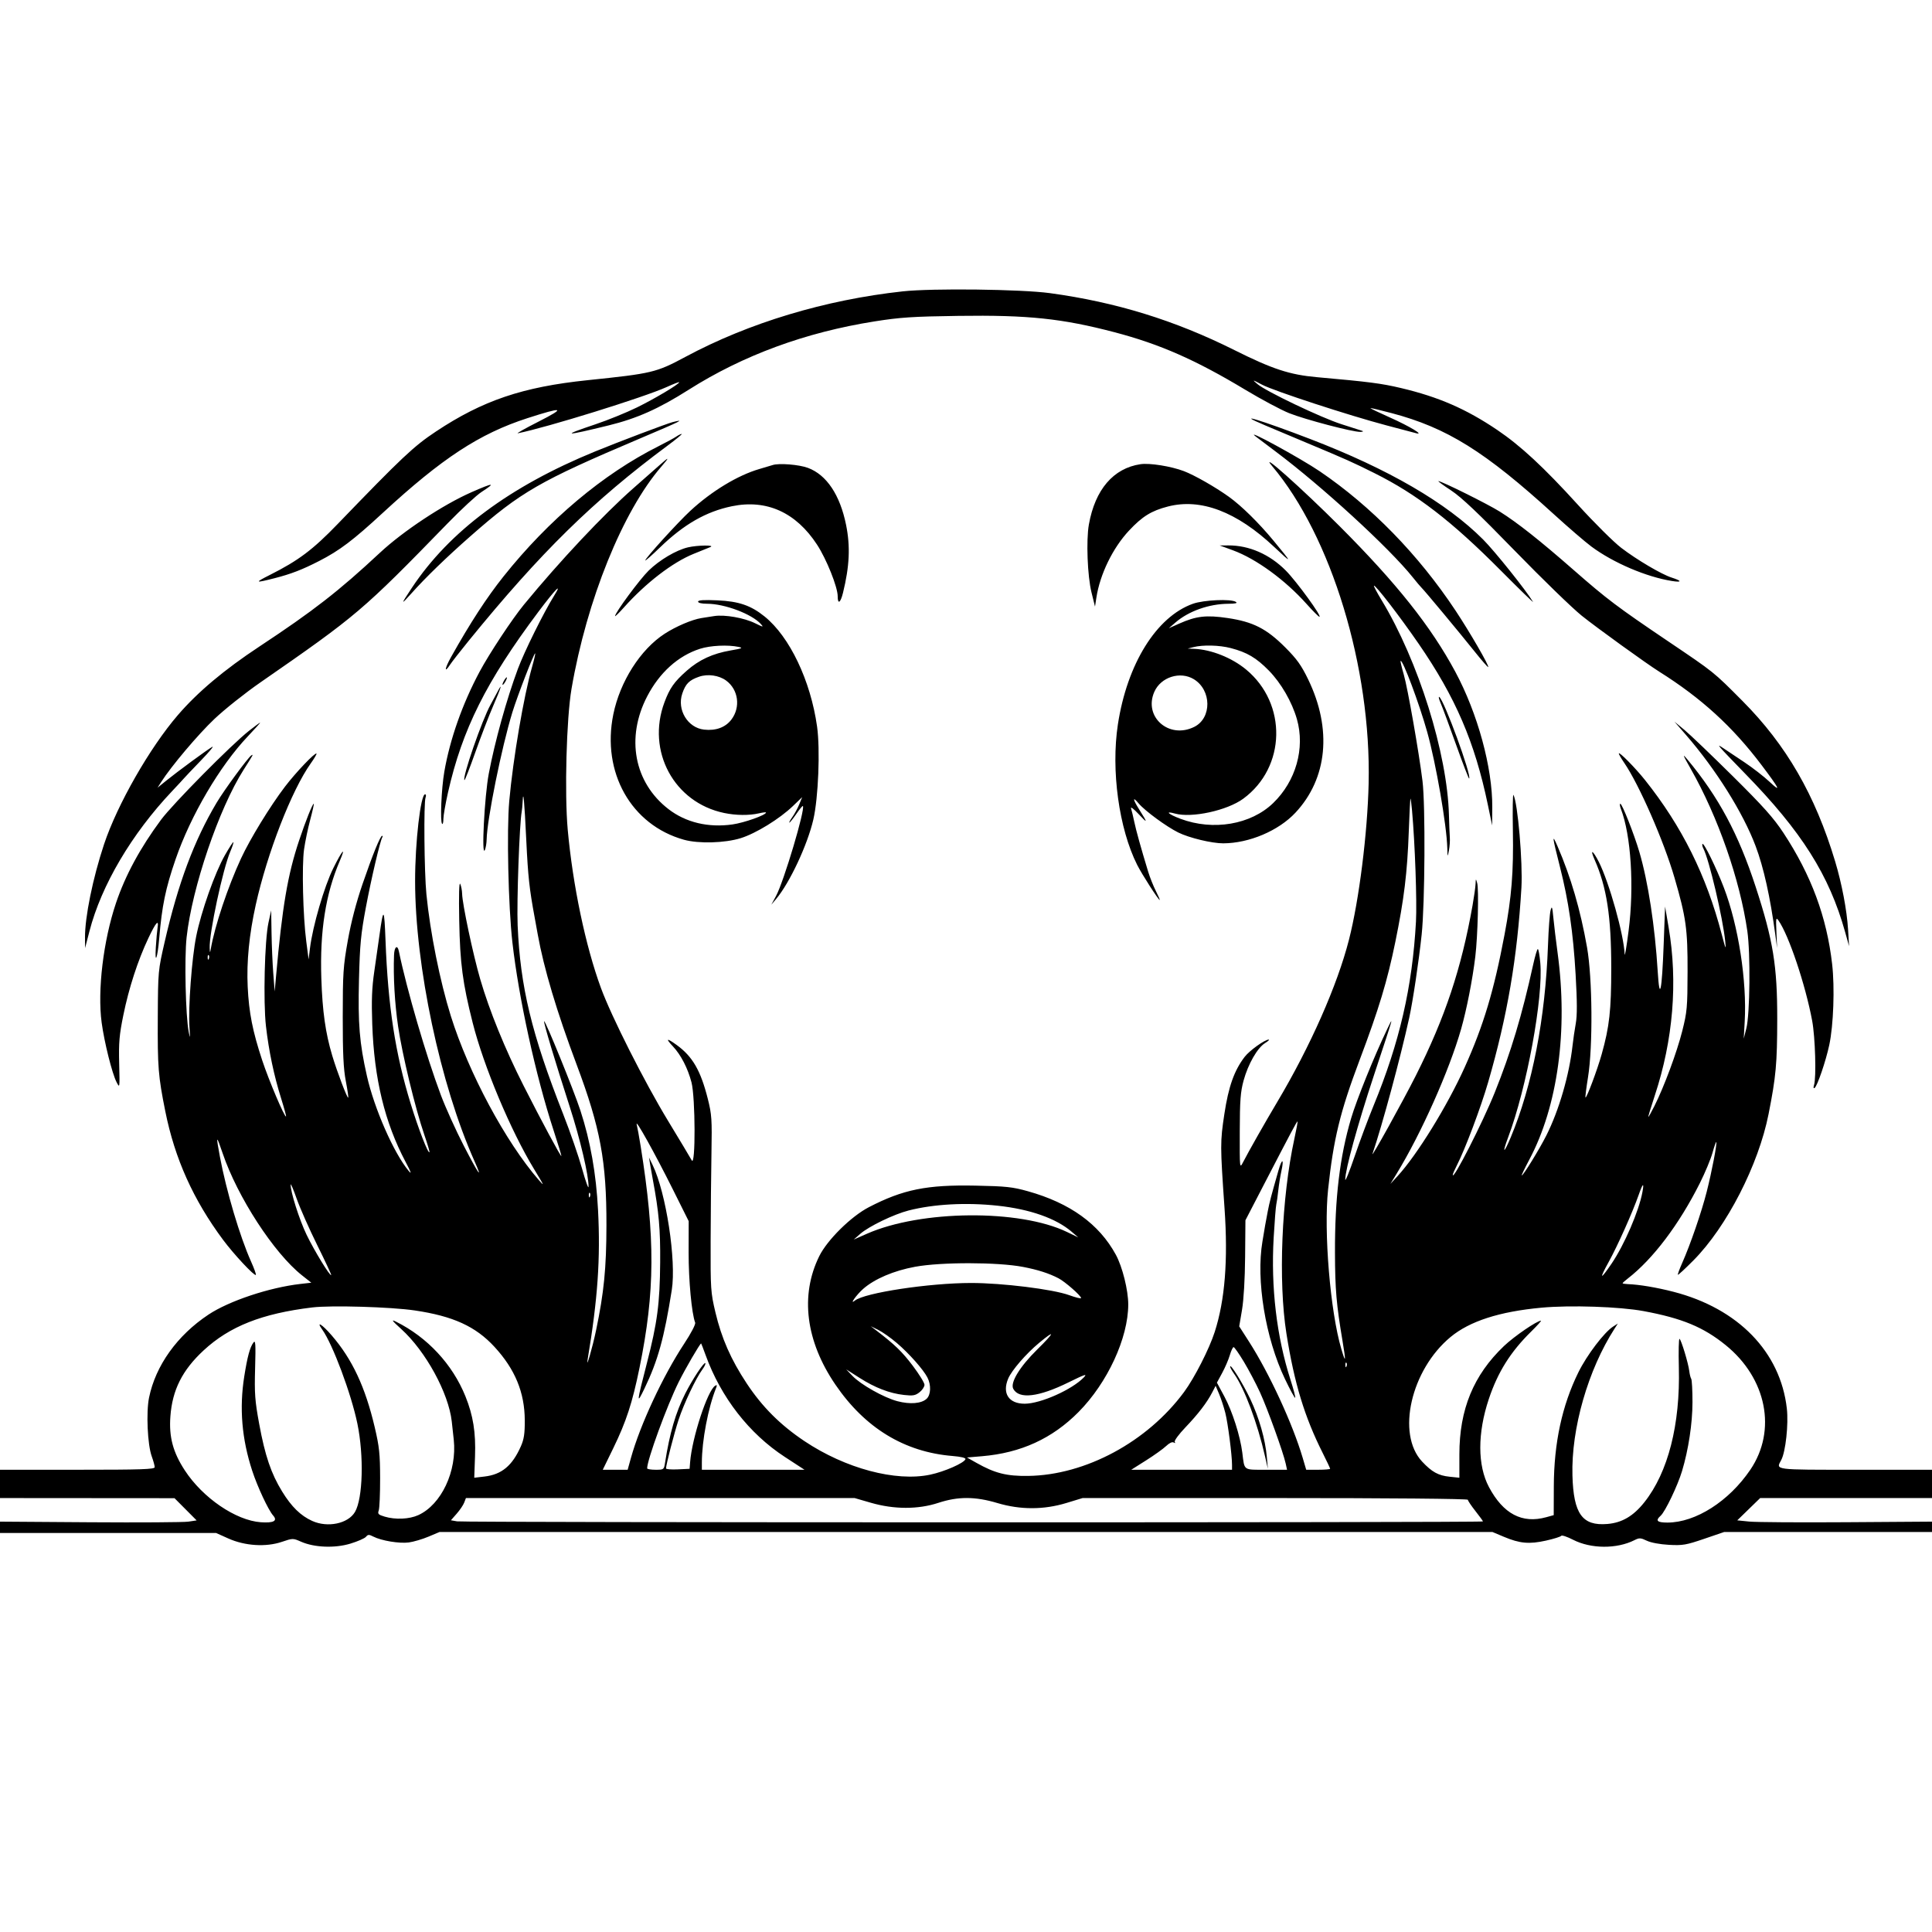 <svg xmlns="http://www.w3.org/2000/svg" height="3072" width="3072" version="1.1" id="svg"><path fill-rule="evenodd" fill="black" stroke="none" d="M1435.500 463.275 C 1312.098 476.738,1190.651 513.333,1089.970 567.390 C 1043.495 592.343,1037.014 593.891,934.500 604.506 C 831.210 615.202,767.517 636.752,693.100 686.179 C 657.798 709.628,639.280 727.058,537.000 833.114 C 497.449 874.124,474.623 891.279,429.162 914.157 C 404.218 926.710,405.207 927.418,436.500 919.417 C 462.735 912.709,480.796 905.734,507.605 891.957 C 540.042 875.289,561.319 859.196,608.500 815.650 C 702.820 728.595,762.366 689.581,838.500 664.954 C 895.829 646.410,900.699 647.855,856.500 670.296 C 835.050 681.187,820.200 689.563,823.500 688.910 C 868.805 679.946,1024.208 631.673,1059.989 615.450 C 1070.995 610.459,1080.000 606.996,1080.000 607.754 C 1080.000 610.783,1041.353 633.838,1012.797 647.844 C 996.134 656.017,966.532 668.051,947.016 674.586 C 890.726 693.434,896.535 693.934,967.921 676.385 C 1012.899 665.327,1047.193 650.045,1095.000 619.753 C 1181.557 564.909,1280.683 528.449,1390.500 511.064 C 1431.429 504.584,1451.096 503.288,1524.000 502.265 C 1634.527 500.714,1688.868 506.409,1772.173 528.277 C 1844.162 547.175,1901.137 572.235,1980.000 619.690 C 2005.575 635.079,2037.002 651.855,2049.839 656.971 C 2075.363 667.142,2151.017 687.032,2163.000 686.721 C 2167.125 686.614,2168.475 685.867,2166.000 685.061 C 2163.525 684.256,2148.675 679.500,2133.000 674.493 C 2100.719 664.182,2013.125 622.378,1999.500 610.781 C 1990.671 603.266,1990.814 603.285,2007.000 611.795 C 2025.931 621.748,2145.062 660.674,2205.000 676.491 C 2227.275 682.369,2248.200 687.898,2251.500 688.777 C 2265.846 692.600,2240.966 677.594,2210.400 663.988 C 2192.745 656.129,2178.645 649.355,2179.067 648.933 C 2179.489 648.511,2194.608 652.078,2212.667 656.859 C 2300.832 680.199,2361.146 717.772,2470.500 817.476 C 2493.600 838.538,2520.600 861.780,2530.500 869.125 C 2565.258 894.912,2617.892 917.393,2658.565 923.822 C 2674.828 926.393,2674.488 923.634,2657.889 918.341 C 2641.922 913.248,2602.493 889.976,2577.835 871.089 C 2565.791 861.864,2534.909 831.182,2509.209 802.908 C 2454.569 742.796,2417.924 708.789,2380.642 683.597 C 2331.286 650.248,2287.290 631.110,2227.500 616.982 C 2196.387 609.630,2177.267 607.160,2094.000 599.737 C 2050.617 595.869,2023.268 586.894,1962.894 556.712 C 1868.062 509.304,1774.605 480.444,1669.500 466.110 C 1623.668 459.860,1482.479 458.149,1435.500 463.275 M2011.500 676.283 C 2024.700 681.879,2053.725 694.086,2076.000 703.411 C 2140.822 730.546,2150.673 734.947,2185.479 752.320 C 2253.010 786.027,2308.307 828.659,2386.345 907.176 C 2415.960 936.973,2438.994 959.360,2437.532 956.926 C 2426.475 938.509,2376.695 876.309,2358.191 857.788 C 2299.759 799.303,2207.965 745.947,2083.500 698.120 C 2006.037 668.355,1959.500 654.241,2011.500 676.283 M1069.500 671.202 C 1060.321 673.506,983.586 702.551,946.132 717.898 C 810.404 773.513,714.768 844.671,655.018 934.500 C 636.863 961.793,636.746 963.086,654.199 943.500 C 676.707 918.241,709.933 886.060,748.500 852.168 C 828.377 781.971,857.784 765.028,1017.000 697.473 C 1084.787 668.712,1090.187 666.009,1069.500 671.202 M1996.267 693.742 C 2001.089 697.459,2015.264 708.159,2027.767 717.520 C 2101.940 773.052,2209.082 871.297,2246.405 918.000 C 2252.338 925.425,2258.612 932.850,2260.347 934.500 C 2265.145 939.065,2320.933 1006.130,2344.453 1035.608 C 2355.910 1049.968,2365.759 1061.241,2366.341 1060.659 C 2368.187 1058.813,2336.878 1004.731,2314.146 970.500 C 2255.222 881.769,2180.375 805.032,2098.500 749.405 C 2067.251 728.174,1977.641 679.384,1996.267 693.742 M1075.418 694.131 C 1072.163 696.403,1059.375 703.342,1047.000 709.551 C 959.069 753.666,872.485 826.408,800.672 916.500 C 773.881 950.110,747.675 990.391,717.120 1044.928 C 707.100 1062.814,705.947 1071.658,715.546 1057.008 C 718.494 1052.510,731.839 1035.394,745.203 1018.973 C 859.803 878.153,943.451 796.079,1061.816 708.317 C 1075.403 698.243,1085.353 690.000,1083.927 690.000 C 1082.502 690.000,1078.672 691.859,1075.418 694.131 M1049.632 738.820 C 1043.654 744.144,1024.599 760.937,1007.288 776.138 C 960.001 817.662,890.440 891.657,833.033 961.500 C 814.551 983.986,777.893 1039.431,762.621 1068.000 C 735.256 1119.188,715.485 1175.217,706.486 1227.080 C 701.813 1254.015,699.603 1306.603,703.001 1310.001 C 704.101 1311.101,705.000 1307.645,705.000 1302.321 C 705.000 1296.998,708.290 1278.069,712.311 1260.256 C 734.996 1159.763,773.204 1083.356,856.031 972.852 C 882.696 937.277,895.307 924.383,881.072 947.250 C 864.381 974.061,833.768 1035.863,823.489 1063.500 C 805.566 1111.688,786.870 1178.953,777.210 1230.000 C 770.328 1266.370,765.298 1364.768,771.000 1351.500 C 772.418 1348.200,773.673 1340.694,773.789 1334.820 C 774.422 1302.749,797.614 1188.152,814.734 1132.500 C 822.837 1106.158,849.438 1037.438,850.947 1038.947 C 851.467 1039.467,849.343 1048.811,846.226 1059.711 C 832.764 1106.783,815.846 1205.976,809.762 1273.500 C 805.538 1320.373,808.207 1440.841,814.746 1498.500 C 824.761 1586.800,851.858 1710.531,880.119 1797.000 C 887.399 1819.275,893.039 1837.849,892.652 1838.276 C 891.616 1839.418,860.482 1781.451,832.616 1726.500 C 803.050 1668.195,778.215 1607.202,763.599 1557.000 C 752.143 1517.650,735.149 1437.487,734.789 1421.098 C 734.673 1415.819,733.320 1408.800,731.782 1405.500 C 729.995 1401.666,729.424 1422.781,730.199 1464.000 C 731.472 1531.634,735.626 1563.161,751.577 1626.235 C 769.118 1695.597,812.080 1797.948,849.377 1859.230 C 865.487 1885.701,866.134 1887.197,856.836 1876.500 C 803.984 1815.693,745.234 1706.163,716.842 1615.500 C 699.580 1560.381,684.031 1482.883,678.020 1422.000 C 674.552 1386.876,673.572 1276.211,676.659 1268.168 C 677.749 1265.326,677.426 1263.000,675.940 1263.000 C 668.792 1263.000,659.987 1339.392,660.033 1401.000 C 660.136 1536.155,699.987 1724.144,754.394 1846.123 C 768.785 1878.387,760.440 1866.386,737.391 1821.670 C 724.869 1797.377,708.532 1761.300,701.085 1741.500 C 677.807 1679.600,646.708 1573.121,634.276 1512.750 C 631.943 1501.422,627.029 1505.226,626.524 1518.750 C 625.227 1553.477,627.600 1595.035,632.984 1631.889 C 639.526 1676.671,660.232 1762.314,674.669 1804.308 C 679.738 1819.052,683.433 1831.567,682.880 1832.120 C 680.575 1834.425,665.532 1795.576,653.018 1755.000 C 628.601 1675.823,616.920 1600.067,613.004 1495.500 C 611.042 1443.077,609.664 1441.780,603.444 1486.500 C 601.608 1499.700,597.865 1525.886,595.127 1544.692 C 591.310 1570.910,590.558 1590.500,591.903 1628.692 C 594.959 1715.505,611.729 1784.732,644.908 1847.505 C 653.806 1864.338,655.070 1868.107,649.625 1861.568 C 626.186 1833.420,595.170 1762.844,583.455 1711.001 C 571.545 1658.289,569.043 1627.904,570.810 1557.440 C 572.200 1502.061,573.805 1485.215,581.713 1443.018 C 590.267 1397.369,604.430 1336.968,607.892 1331.366 C 608.696 1330.065,608.582 1329.000,607.639 1329.000 C 604.686 1329.000,592.470 1359.036,576.472 1405.632 C 566.408 1434.948,558.287 1466.098,553.046 1495.500 C 545.746 1536.447,545.020 1547.391,544.985 1617.000 C 544.956 1675.492,546.099 1699.475,549.841 1718.883 C 552.532 1732.843,554.253 1744.747,553.664 1745.336 C 552.179 1746.821,535.891 1703.925,528.285 1678.500 C 517.491 1642.415,512.677 1608.305,510.929 1555.500 C 508.448 1480.562,517.747 1421.413,540.273 1368.863 C 550.754 1344.412,544.087 1351.951,529.889 1380.605 C 515.608 1409.428,497.204 1472.581,492.923 1507.456 L 490.708 1525.500 486.994 1497.000 C 481.730 1456.603,479.798 1376.467,483.462 1350.518 C 485.170 1338.428,489.603 1317.165,493.314 1303.268 C 497.025 1289.371,499.550 1278.000,498.924 1278.000 C 496.911 1278.000,486.011 1305.288,475.635 1336.309 C 457.429 1390.734,448.858 1441.192,438.911 1552.500 L 436.767 1576.500 434.547 1548.000 C 433.327 1532.325,432.071 1503.300,431.757 1483.500 L 431.186 1447.500 426.902 1467.000 C 420.796 1494.800,418.415 1592.768,422.898 1631.789 C 427.430 1671.248,435.594 1710.123,446.963 1746.383 C 451.774 1761.731,455.304 1774.696,454.806 1775.194 C 452.693 1777.307,427.414 1717.772,416.933 1686.000 C 401.627 1639.605,395.819 1610.171,393.844 1569.000 C 391.934 1529.173,396.208 1485.834,406.714 1438.500 C 424.974 1356.233,463.807 1256.389,494.047 1213.956 C 499.748 1205.957,503.890 1198.890,503.252 1198.252 C 501.025 1196.025,470.321 1228.247,453.048 1250.938 C 429.453 1281.932,397.578 1334.008,383.235 1364.991 C 362.147 1410.548,341.569 1472.148,335.128 1509.000 C 333.949 1515.743,333.777 1515.592,333.421 1507.500 C 332.401 1484.366,354.317 1381.755,366.196 1354.043 C 369.471 1346.402,371.677 1339.677,371.098 1339.098 C 370.518 1338.518,364.462 1347.822,357.639 1359.772 C 341.728 1387.639,319.923 1449.217,311.990 1488.688 C 304.932 1523.804,299.118 1602.301,301.264 1633.500 C 302.483 1651.224,302.301 1652.394,300.092 1641.000 C 295.111 1615.299,293.054 1523.960,296.703 1490.530 C 305.357 1411.249,348.006 1285.869,387.387 1223.939 C 403.129 1199.184,403.318 1198.831,399.608 1201.124 C 394.486 1204.290,356.328 1256.344,344.354 1276.500 C 308.562 1336.752,283.318 1404.338,261.995 1497.000 C 251.381 1543.125,251.291 1544.093,250.897 1617.000 C 250.465 1697.053,251.564 1710.882,262.827 1767.000 C 277.955 1842.376,307.325 1907.705,354.791 1971.558 C 371.852 1994.510,404.539 2029.461,406.814 2027.186 C 407.541 2026.459,404.106 2016.881,399.180 2005.902 C 381.486 1966.465,359.843 1893.652,349.694 1839.419 C 343.166 1804.539,343.820 1803.652,353.970 1833.622 C 377.567 1903.297,435.647 1992.658,480.248 2027.914 L 494.994 2039.569 477.747 2041.541 C 428.208 2047.204,364.358 2068.489,331.500 2090.292 C 281.779 2123.285,247.441 2171.261,236.997 2222.329 C 232.219 2245.693,234.564 2297.170,241.247 2315.627 C 243.861 2322.847,246.000 2330.610,246.000 2332.877 C 246.000 2336.307,225.332 2337.000,123.000 2337.000 L 0.000 2337.000 0.000 2359.500 L 0.000 2382.000 138.750 2382.104 L 277.500 2382.209 295.078 2399.872 L 312.656 2417.534 299.534 2419.502 C 292.317 2420.584,221.968 2421.026,143.205 2420.485 L -0.003 2419.500 -0.001 2428.500 L 0.000 2437.500 171.750 2437.500 L 343.500 2437.500 363.000 2446.255 C 389.419 2458.118,422.814 2460.234,448.131 2451.651 C 465.503 2445.762,465.950 2445.758,478.595 2451.351 C 499.732 2460.701,532.390 2461.985,557.223 2454.442 C 568.766 2450.936,579.873 2446.063,581.906 2443.613 C 585.075 2439.795,586.739 2439.741,593.552 2443.237 C 606.450 2449.855,635.148 2454.609,650.027 2452.591 C 657.634 2451.559,671.724 2447.404,681.338 2443.358 L 698.819 2436.000 1536.000 2436.000 L 2373.181 2436.000 2391.159 2443.567 C 2416.522 2454.242,2431.485 2455.607,2458.145 2449.676 C 2470.651 2446.893,2481.599 2443.458,2482.474 2442.042 C 2483.349 2440.627,2491.813 2443.446,2501.282 2448.308 C 2529.696 2462.897,2570.861 2463.139,2599.017 2448.882 C 2606.593 2445.046,2608.747 2445.150,2618.517 2449.826 C 2625.038 2452.946,2639.340 2455.613,2653.717 2456.389 C 2675.578 2457.569,2681.025 2456.641,2709.684 2446.848 L 2741.433 2436.000 2906.716 2436.000 L 3072.000 2436.000 3072.001 2427.750 L 3072.002 2419.500 2936.251 2420.415 C 2861.588 2420.918,2791.911 2420.456,2781.413 2419.390 L 2762.326 2417.450 2780.552 2399.725 L 2798.779 2382.000 2935.390 2382.000 L 3072.000 2382.000 3072.000 2359.500 L 3072.000 2337.000 2950.500 2337.000 C 2818.916 2337.000,2823.640 2337.620,2832.280 2321.476 C 2839.269 2308.417,2844.025 2264.653,2841.178 2239.597 C 2830.950 2149.580,2763.726 2080.450,2660.651 2053.952 C 2634.020 2047.105,2606.648 2042.517,2588.250 2041.815 C 2583.713 2041.642,2580.000 2041.019,2580.000 2040.432 C 2580.000 2039.844,2583.713 2036.490,2588.250 2032.979 C 2628.373 2001.928,2669.904 1946.952,2702.883 1881.234 C 2711.129 1864.802,2720.151 1843.174,2722.931 1833.172 C 2725.712 1823.170,2728.420 1815.420,2728.949 1815.949 C 2730.603 1817.603,2721.864 1863.124,2713.795 1894.897 C 2705.583 1927.230,2687.764 1978.994,2674.788 2008.211 C 2670.462 2017.952,2667.388 2026.388,2667.957 2026.957 C 2668.527 2027.527,2679.682 2017.201,2692.746 2004.011 C 2745.691 1950.558,2796.111 1852.351,2812.117 1771.500 C 2823.917 1711.895,2825.805 1691.237,2825.907 1620.575 C 2826.030 1535.657,2819.457 1495.317,2791.595 1410.000 C 2764.063 1325.694,2732.646 1267.146,2682.767 1207.198 C 2674.679 1197.476,2675.628 1200.062,2688.380 1222.500 C 2731.750 1298.811,2766.624 1398.787,2778.375 1480.500 C 2783.479 1515.991,2782.517 1612.653,2776.838 1635.000 L 2772.644 1651.500 2774.177 1624.500 C 2777.850 1559.785,2764.145 1471.660,2741.011 1411.246 C 2728.933 1379.703,2709.327 1339.673,2707.064 1341.936 C 2706.212 1342.788,2706.809 1345.964,2708.392 1348.993 C 2717.574 1366.562,2739.472 1459.540,2743.250 1497.000 C 2744.692 1511.298,2743.931 1509.736,2737.551 1485.297 C 2713.217 1392.090,2674.421 1314.069,2615.826 1240.500 C 2600.254 1220.949,2574.000 1194.325,2574.000 1198.085 C 2574.000 1199.369,2577.876 1206.062,2582.612 1212.959 C 2606.199 1247.305,2645.599 1337.326,2662.541 1395.584 C 2681.000 1459.054,2683.512 1477.108,2683.336 1545.000 C 2683.188 1601.989,2682.566 1608.921,2674.856 1639.500 C 2666.337 1673.289,2646.023 1727.997,2630.578 1758.750 C 2625.812 1768.238,2621.474 1776.000,2620.938 1776.000 C 2620.401 1776.000,2625.008 1760.746,2631.175 1742.101 C 2660.474 1653.533,2668.052 1561.507,2653.209 1474.500 L 2647.580 1441.500 2645.353 1501.500 C 2642.559 1576.814,2638.879 1593.729,2635.891 1545.000 C 2631.457 1472.686,2620.602 1401.986,2606.660 1354.608 C 2598.322 1326.274,2579.275 1278.000,2576.433 1278.000 C 2575.176 1278.000,2575.580 1281.713,2577.329 1286.250 C 2593.486 1328.162,2598.628 1410.153,2589.513 1480.500 C 2586.305 1505.250,2583.528 1521.856,2583.341 1517.403 C 2582.030 1486.263,2558.787 1403.209,2542.217 1370.462 C 2532.774 1351.799,2527.578 1349.024,2535.467 1366.856 C 2554.803 1410.570,2561.974 1457.118,2561.984 1539.000 C 2561.992 1606.521,2559.141 1632.231,2546.749 1676.395 C 2539.829 1701.058,2522.716 1746.716,2521.026 1745.026 C 2520.466 1744.466,2522.279 1729.943,2525.056 1712.754 C 2532.912 1664.124,2532.096 1555.189,2523.510 1506.470 C 2512.948 1446.533,2497.815 1394.684,2476.527 1345.500 C 2467.422 1324.464,2468.039 1329.662,2480.442 1378.500 C 2494.161 1432.520,2501.489 1482.858,2505.333 1549.500 C 2507.837 1592.920,2507.899 1614.474,2505.555 1627.500 C 2503.774 1637.400,2501.501 1652.925,2500.504 1662.000 C 2495.339 1709.006,2478.917 1765.489,2458.817 1805.381 C 2447.653 1827.538,2422.160 1869.000,2419.700 1869.000 C 2418.963 1869.000,2424.352 1857.736,2431.676 1843.970 C 2477.037 1758.698,2493.473 1638.510,2476.662 1515.000 C 2474.080 1496.025,2471.067 1471.050,2469.968 1459.500 C 2468.249 1441.443,2467.625 1439.761,2465.516 1447.500 C 2464.168 1452.450,2462.313 1477.425,2461.395 1503.000 C 2457.219 1619.391,2436.506 1726.280,2402.231 1808.309 C 2391.033 1835.109,2388.022 1835.049,2398.118 1808.227 C 2427.654 1729.757,2454.139 1585.881,2449.161 1530.946 C 2448.067 1518.876,2446.298 1509.000,2445.229 1509.000 C 2444.161 1509.000,2440.837 1520.138,2437.844 1533.750 C 2420.120 1614.357,2402.517 1672.971,2376.805 1737.000 C 2357.493 1785.090,2310.000 1878.256,2310.000 1868.048 C 2310.000 1866.790,2312.902 1860.077,2316.448 1853.130 C 2329.750 1827.075,2354.587 1761.059,2366.348 1720.500 C 2396.749 1615.655,2412.623 1522.743,2419.140 1411.500 C 2421.478 1371.598,2413.288 1276.132,2406.483 1263.969 C 2405.392 1262.019,2404.982 1287.494,2405.572 1320.580 C 2406.749 1386.687,2403.590 1426.123,2392.322 1485.984 C 2375.517 1575.261,2358.914 1630.554,2328.924 1697.127 C 2301.246 1758.566,2253.197 1836.439,2222.154 1870.171 L 2210.808 1882.500 2220.887 1866.000 C 2259.933 1802.080,2304.388 1702.289,2323.255 1636.210 C 2332.052 1605.396,2341.395 1557.720,2345.831 1521.000 C 2349.760 1488.477,2351.644 1413.813,2348.784 1404.000 C 2346.660 1396.714,2346.588 1396.757,2346.244 1405.500 C 2346.049 1410.450,2343.888 1425.820,2341.441 1439.657 C 2323.676 1540.115,2297.876 1617.582,2251.404 1710.000 C 2230.988 1750.601,2179.063 1844.292,2182.403 1834.500 C 2197.803 1789.361,2226.907 1681.559,2240.719 1618.500 C 2246.550 1591.876,2256.007 1528.639,2260.529 1486.022 C 2265.747 1436.855,2266.604 1280.355,2261.866 1241.921 C 2256.191 1195.886,2238.270 1093.892,2232.131 1072.697 C 2228.818 1061.255,2226.520 1051.480,2227.024 1050.976 C 2230.153 1047.847,2256.744 1118.822,2269.369 1164.000 C 2283.318 1213.912,2300.354 1312.352,2301.298 1348.500 C 2301.686 1363.344,2301.713 1363.384,2303.865 1352.295 C 2305.062 1346.133,2305.711 1336.683,2305.307 1331.295 C 2304.904 1325.908,2304.274 1310.011,2303.907 1295.970 C 2301.345 1197.881,2255.302 1050.900,2196.926 954.458 C 2189.588 942.335,2184.064 931.936,2184.650 931.350 C 2186.668 929.332,2225.387 979.572,2255.524 1023.311 C 2314.373 1108.721,2345.039 1180.000,2365.742 1279.500 L 2372.608 1312.500 2372.804 1283.643 C 2373.231 1220.843,2349.638 1134.404,2313.947 1068.000 C 2275.332 996.155,2220.596 927.292,2130.166 836.784 C 2069.933 776.500,2000.301 714.474,2022.778 741.127 C 2117.010 852.867,2180.421 1061.291,2176.225 1245.487 C 2174.422 1324.652,2161.022 1431.249,2144.970 1494.117 C 2126.455 1566.634,2083.538 1663.765,2031.026 1752.000 C 2011.308 1785.132,1985.680 1830.283,1976.537 1848.000 C 1971.146 1858.447,1971.119 1858.202,1971.293 1799.097 C 1971.438 1749.599,1972.456 1736.092,1977.395 1718.097 C 1984.599 1691.847,1999.346 1666.118,2011.500 1658.594 C 2016.450 1655.530,2019.077 1653.017,2017.337 1653.011 C 2011.105 1652.989,1986.639 1670.562,1979.051 1680.511 C 1962.407 1702.332,1953.399 1727.744,1946.796 1771.503 C 1940.098 1815.890,1940.108 1821.122,1947.096 1921.500 C 1952.823 2003.756,1947.748 2067.438,1931.438 2118.000 C 1922.698 2145.097,1899.331 2190.881,1882.798 2213.303 C 1824.323 2292.610,1726.168 2345.491,1635.000 2346.802 C 1600.553 2347.297,1581.997 2342.611,1552.500 2325.965 L 1537.500 2317.500 1561.500 2315.470 C 1623.259 2310.247,1673.127 2287.408,1714.943 2245.194 C 1760.997 2198.701,1793.918 2127.490,1793.979 2074.230 C 1794.005 2051.610,1784.711 2014.293,1774.277 1995.122 C 1747.704 1946.299,1701.521 1912.957,1634.419 1894.150 C 1609.974 1887.298,1599.595 1886.187,1551.000 1885.221 C 1473.660 1883.684,1435.964 1891.314,1381.500 1919.532 C 1353.297 1934.143,1315.384 1971.578,1302.662 1997.376 C 1271.961 2059.629,1281.117 2132.414,1328.360 2201.666 C 1375.378 2270.590,1438.048 2308.806,1514.353 2315.084 C 1528.269 2316.229,1535.810 2318.083,1535.114 2320.191 C 1533.109 2326.270,1501.760 2340.033,1479.000 2344.828 C 1424.280 2356.356,1344.175 2334.969,1279.109 2291.460 C 1240.750 2265.810,1212.008 2237.085,1187.285 2199.690 C 1162.214 2161.769,1147.329 2127.955,1137.578 2086.771 C 1130.045 2054.955,1129.712 2049.957,1129.955 1972.500 C 1130.095 1927.950,1130.687 1865.175,1131.271 1833.000 C 1132.232 1780.024,1131.690 1771.951,1125.530 1747.500 C 1114.105 1702.156,1101.271 1679.927,1075.907 1661.553 C 1059.893 1649.953,1057.717 1650.800,1070.020 1663.846 C 1082.693 1677.283,1093.657 1698.551,1099.525 1721.080 C 1105.778 1745.087,1106.110 1856.457,1099.894 1845.000 C 1097.656 1840.875,1080.659 1812.525,1062.123 1782.000 C 1024.774 1720.494,972.271 1616.537,955.518 1570.920 C 931.022 1504.219,910.789 1407.800,902.737 1319.393 C 897.479 1261.663,900.690 1142.144,908.759 1095.207 C 933.026 954.056,990.152 812.828,1051.731 741.750 C 1064.903 726.546,1064.322 725.735,1049.632 738.820 M1813.500 738.094 C 1770.361 744.464,1741.274 778.437,1731.386 834.000 C 1726.923 859.083,1729.120 916.044,1735.553 942.000 L 1741.129 964.500 1743.310 950.290 C 1749.014 913.130,1769.383 871.293,1795.216 843.678 C 1816.328 821.108,1830.696 812.206,1857.000 805.397 C 1909.284 791.861,1966.395 813.561,2025.942 869.589 C 2055.539 897.436,2055.428 896.447,2024.808 859.500 C 2001.151 830.955,1973.869 804.150,1953.953 789.882 C 1932.154 774.265,1899.325 755.551,1882.500 749.149 C 1862.108 741.390,1828.090 735.940,1813.500 738.094 M1228.500 739.478 C 1226.850 740.030,1217.400 742.848,1207.500 745.740 C 1173.025 755.809,1131.712 780.812,1097.749 812.162 C 1078.088 830.309,1026.000 887.616,1026.000 891.099 C 1026.000 892.208,1036.463 882.988,1049.250 870.610 C 1087.396 833.684,1122.641 813.466,1163.664 804.976 C 1218.809 793.565,1265.620 814.660,1299.159 866.036 C 1314.276 889.193,1332.000 933.513,1332.000 948.157 C 1332.000 961.595,1336.439 958.730,1340.380 942.750 C 1350.831 900.365,1352.267 868.946,1345.320 834.624 C 1335.666 786.931,1314.373 755.060,1284.760 743.981 C 1270.584 738.677,1238.552 736.113,1228.500 739.478 M2307.190 779.713 C 2323.650 790.519,2350.581 816.010,2408.607 875.710 C 2452.060 920.415,2499.963 966.904,2515.056 979.017 C 2538.960 998.200,2617.721 1055.064,2638.306 1068.000 C 2705.260 1110.076,2754.795 1155.293,2800.987 1216.500 C 2829.782 1254.654,2832.909 1261.174,2813.783 1243.179 C 2804.827 1234.753,2786.700 1220.671,2773.500 1211.886 C 2760.300 1203.102,2745.450 1193.200,2740.500 1189.884 C 2732.383 1184.445,2731.941 1184.400,2736.000 1189.423 C 2738.475 1192.487,2755.792 1210.633,2774.482 1229.747 C 2864.705 1322.016,2908.542 1391.398,2933.862 1482.000 L 2940.150 1504.500 2938.512 1477.665 C 2936.659 1447.286,2928.600 1404.918,2917.938 1369.500 C 2886.173 1263.975,2840.342 1184.647,2770.673 1114.599 C 2724.238 1067.912,2726.360 1069.614,2652.000 1019.410 C 2571.323 964.940,2555.269 952.821,2502.000 906.178 C 2448.243 859.107,2412.711 831.020,2384.661 813.426 C 2365.628 801.487,2292.187 765.000,2287.190 765.000 C 2285.863 765.000,2294.863 771.621,2307.190 779.713 M750.000 782.500 C 704.776 802.330,641.040 844.465,603.995 879.021 C 538.954 939.693,498.171 971.417,412.500 1027.984 C 356.375 1065.043,314.501 1100.247,282.832 1137.000 C 238.073 1188.945,186.423 1279.351,165.427 1342.500 C 147.591 1396.148,134.892 1458.448,135.160 1491.000 L 135.295 1507.500 142.285 1480.500 C 161.163 1407.582,209.406 1325.850,273.641 1257.963 C 282.364 1248.745,290.850 1239.591,292.500 1237.620 C 294.150 1235.650,306.300 1222.853,319.500 1209.182 C 332.700 1195.511,340.800 1185.780,337.500 1187.557 C 330.376 1191.393,281.837 1227.076,263.442 1242.000 L 250.500 1252.500 256.232 1243.500 C 272.227 1218.386,315.026 1167.723,341.064 1143.081 C 357.200 1127.810,389.999 1101.740,413.951 1085.148 C 568.150 978.328,576.054 971.611,712.304 831.589 C 733.646 809.656,757.608 787.499,765.554 782.350 C 789.153 767.059,785.125 767.097,750.000 782.500 M1093.853 870.337 C 1075.184 874.720,1048.709 890.366,1031.451 907.216 C 1017.248 921.083,978.000 974.221,978.000 979.584 C 978.000 980.720,984.413 974.462,992.250 965.679 C 1026.755 927.009,1069.593 894.098,1102.930 880.648 C 1114.243 876.083,1126.200 871.236,1129.500 869.877 C 1137.923 866.408,1108.999 866.781,1093.853 870.337 M1960.500 875.039 C 1997.420 888.595,2043.464 922.165,2077.669 960.466 C 2087.476 971.448,2096.587 980.561,2097.915 980.716 C 2102.961 981.309,2061.826 924.690,2044.565 907.285 C 2018.895 881.401,1986.005 867.016,1953.000 867.237 L 1939.500 867.328 1960.500 875.039 M1110.000 956.607 C 1110.000 958.657,1115.666 960.000,1124.315 960.000 C 1152.218 960.000,1195.373 976.285,1209.844 992.275 C 1214.608 997.539,1213.631 997.405,1200.736 991.023 C 1183.350 982.419,1152.335 976.965,1135.649 979.578 C 1128.967 980.624,1119.786 982.067,1115.247 982.783 C 1100.449 985.120,1074.993 995.959,1057.019 1007.577 C 1018.404 1032.535,985.858 1083.582,975.191 1135.922 C 956.398 1228.134,1003.528 1311.775,1087.500 1335.236 C 1110.771 1341.737,1152.554 1340.579,1177.778 1332.733 C 1202.012 1325.194,1239.633 1302.020,1261.016 1281.459 L 1275.532 1267.500 1270.846 1278.924 C 1268.269 1285.207,1263.333 1294.320,1259.876 1299.174 C 1256.420 1304.028,1254.294 1308.000,1255.152 1308.000 C 1256.010 1308.000,1260.957 1301.830,1266.145 1294.289 C 1271.333 1286.748,1276.040 1281.040,1276.604 1281.604 C 1280.872 1285.872,1246.315 1401.771,1233.956 1424.636 L 1226.463 1438.500 1234.046 1429.500 C 1255.618 1403.895,1283.919 1343.487,1293.261 1303.105 C 1301.216 1268.719,1304.310 1191.597,1299.192 1155.258 C 1288.901 1082.189,1255.656 1012.470,1215.747 980.263 C 1193.972 962.691,1174.723 956.092,1140.841 954.585 C 1119.089 953.618,1110.000 954.214,1110.000 956.607 M1896.861 959.999 C 1838.813 980.638,1792.177 1055.651,1777.493 1152.000 C 1766.410 1224.723,1779.165 1317.517,1808.177 1375.221 C 1815.630 1390.045,1841.926 1431.000,1843.991 1431.000 C 1844.601 1431.000,1841.854 1424.588,1837.885 1416.750 C 1833.916 1408.913,1828.409 1395.075,1825.647 1386.000 C 1814.122 1348.141,1806.456 1320.605,1803.513 1306.493 C 1801.791 1298.240,1799.512 1288.790,1798.449 1285.493 C 1797.353 1282.096,1802.590 1285.996,1810.541 1294.500 C 1825.193 1310.170,1825.307 1309.208,1811.408 1287.163 C 1800.947 1270.570,1800.515 1265.587,1810.574 1277.541 C 1820.491 1289.327,1854.549 1314.321,1873.500 1323.721 C 1890.788 1332.296,1927.074 1341.024,1945.118 1340.948 C 1986.338 1340.774,2033.061 1320.913,2059.895 1292.158 C 2110.814 1237.595,2118.296 1159.310,2080.133 1080.426 C 2069.171 1057.768,2062.109 1047.906,2043.526 1029.306 C 2013.778 999.532,1992.426 988.678,1951.826 982.691 C 1918.036 977.709,1902.047 979.546,1875.219 991.490 L 1858.500 998.933 1869.000 989.848 C 1889.926 971.740,1922.293 960.249,1953.000 960.027 C 1964.780 959.942,1968.213 959.076,1965.000 957.000 C 1957.275 952.008,1913.976 953.913,1896.861 959.999 M1174.446 1028.625 C 1181.991 1030.240,1180.023 1031.118,1161.871 1034.231 C 1133.160 1039.154,1111.575 1049.128,1091.820 1066.599 C 1071.968 1084.156,1064.859 1094.255,1056.469 1116.825 C 1027.647 1194.355,1071.760 1276.077,1151.398 1292.685 C 1170.309 1296.629,1191.265 1296.840,1206.750 1293.244 C 1212.938 1291.807,1218.000 1291.239,1218.000 1291.982 C 1218.000 1295.971,1183.395 1308.249,1164.667 1310.905 C 1126.191 1316.362,1090.479 1307.814,1062.918 1286.551 C 1008.255 1244.379,994.805 1173.078,1029.084 1107.188 C 1048.764 1069.361,1078.283 1042.780,1113.000 1031.625 C 1129.429 1026.345,1157.416 1024.979,1174.446 1028.625 M1956.961 1030.486 C 1982.849 1037.229,1997.621 1045.942,2017.500 1066.195 C 2036.962 1086.023,2054.363 1116.128,2062.161 1143.462 C 2075.370 1189.763,2060.584 1242.033,2024.402 1276.951 C 1988.849 1311.261,1929.056 1321.406,1877.057 1301.951 C 1857.530 1294.645,1851.509 1288.958,1868.217 1293.601 C 1894.919 1301.021,1951.190 1288.800,1976.824 1270.012 C 2044.927 1220.100,2047.128 1118.927,1981.293 1064.525 C 1958.669 1045.829,1926.039 1032.821,1899.000 1031.718 L 1888.500 1031.290 1897.500 1029.000 C 1912.727 1025.125,1938.892 1025.779,1956.961 1030.486 M1154.574 1082.120 C 1174.147 1096.460,1177.915 1124.557,1162.904 1144.237 C 1153.448 1156.635,1138.136 1162.246,1119.497 1160.146 C 1093.396 1157.204,1076.105 1128.501,1084.894 1102.706 C 1090.191 1087.159,1095.888 1081.456,1111.525 1076.042 C 1125.418 1071.232,1143.126 1073.732,1154.574 1082.120 M1898.277 1079.984 C 1926.629 1097.270,1927.053 1141.731,1899.000 1155.745 C 1858.789 1175.833,1817.852 1139.828,1835.511 1099.906 C 1845.841 1076.554,1876.626 1066.783,1898.277 1079.984 M801.000 1083.000 C 799.234 1086.300,798.464 1089.000,799.289 1089.000 C 800.114 1089.000,802.234 1086.300,804.000 1083.000 C 805.766 1079.700,806.536 1077.000,805.711 1077.000 C 804.886 1077.000,802.766 1079.700,801.000 1083.000 M790.201 1101.579 C 787.476 1106.847,782.918 1115.306,780.070 1120.375 C 766.608 1144.344,734.646 1236.646,738.481 1240.481 C 739.152 1241.152,746.916 1221.290,755.736 1196.345 C 764.556 1171.400,777.534 1137.717,784.576 1121.495 C 797.181 1092.456,799.903 1082.816,790.201 1101.579 M2290.725 1117.978 C 2293.494 1124.315,2304.565 1154.160,2315.329 1184.300 C 2326.093 1214.440,2335.406 1238.594,2336.026 1237.974 C 2340.367 1233.633,2296.170 1112.931,2288.504 1108.194 C 2286.958 1107.238,2287.957 1111.641,2290.725 1117.978 M396.000 1161.981 C 367.857 1184.116,274.762 1278.249,256.042 1303.500 C 222.916 1348.184,199.258 1391.908,184.465 1435.787 C 164.266 1495.699,154.755 1574.939,161.633 1626.000 C 165.848 1657.296,178.233 1706.833,185.278 1720.576 C 190.454 1730.672,190.491 1730.410,189.498 1691.131 C 188.654 1657.763,189.705 1645.574,196.152 1614.000 C 204.960 1570.863,219.145 1527.224,235.856 1491.859 C 247.846 1466.485,252.847 1460.821,250.519 1475.250 C 249.787 1479.788,248.554 1493.625,247.778 1506.000 C 245.938 1535.354,250.512 1523.820,253.133 1492.500 C 257.492 1440.391,263.238 1412.578,279.217 1366.235 C 303.255 1296.522,349.560 1217.753,394.131 1170.755 C 405.479 1158.790,414.254 1149.001,413.631 1149.002 C 413.009 1149.003,405.075 1154.844,396.000 1161.981 M2680.744 1168.500 C 2728.422 1223.382,2771.549 1292.207,2791.538 1345.312 C 2804.347 1379.341,2814.782 1426.341,2822.885 1486.500 L 2825.714 1507.500 2824.621 1482.459 C 2823.631 1459.787,2823.943 1458.011,2827.920 1463.690 C 2844.350 1487.147,2870.732 1565.659,2881.451 1623.000 C 2886.331 1649.101,2888.218 1713.287,2884.454 1725.145 C 2883.186 1729.139,2883.505 1731.042,2885.261 1729.957 C 2889.471 1727.355,2903.143 1687.413,2908.643 1661.647 C 2915.378 1630.100,2917.500 1570.409,2913.217 1533.000 C 2904.634 1458.030,2879.982 1391.567,2835.881 1324.500 C 2820.154 1300.583,2803.783 1282.249,2755.144 1234.086 C 2721.589 1200.858,2687.017 1167.783,2678.318 1160.586 L 2662.500 1147.500 2680.744 1168.500 M836.843 1336.500 C 839.577 1393.671,841.721 1413.390,850.144 1458.779 C 850.989 1463.332,853.194 1475.482,855.044 1485.779 C 864.763 1539.865,885.329 1608.717,916.838 1692.646 C 954.616 1793.275,964.462 1846.377,964.278 1948.500 C 964.155 2016.579,960.368 2054.959,947.848 2115.000 C 942.059 2142.765,931.343 2179.839,934.408 2161.500 C 950.461 2065.447,954.922 2001.250,950.913 1923.971 C 947.910 1866.077,938.789 1814.577,922.911 1765.874 C 912.527 1734.024,866.995 1622.005,865.173 1623.827 C 863.864 1625.136,882.615 1687.718,906.070 1760.320 C 922.555 1811.345,936.218 1869.523,935.820 1887.000 C 935.726 1891.125,931.125 1878.300,925.594 1858.500 C 920.063 1838.700,906.512 1799.550,895.480 1771.500 C 845.228 1643.725,827.296 1569.412,823.088 1471.500 C 821.484 1434.154,825.974 1308.992,829.584 1290.420 C 830.110 1287.714,830.751 1280.775,831.007 1275.000 C 831.969 1253.357,833.783 1272.471,836.843 1336.500 M2245.204 1288.543 C 2249.909 1340.766,2253.205 1433.894,2251.467 1465.500 C 2245.761 1569.247,2225.402 1657.622,2184.084 1758.000 C 2175.595 1778.625,2161.982 1815.075,2153.834 1839.000 C 2145.686 1862.925,2139.016 1879.389,2139.010 1875.587 C 2138.987 1859.912,2158.619 1788.512,2184.394 1710.529 C 2217.570 1610.155,2216.465 1614.049,2204.964 1638.000 C 2185.132 1679.302,2157.059 1748.817,2148.382 1778.111 C 2130.318 1839.092,2122.421 1904.840,2122.689 1992.000 C 2122.869 2050.276,2124.920 2074.162,2134.767 2132.643 C 2140.318 2165.611,2139.808 2168.794,2132.789 2145.000 C 2115.172 2085.284,2104.627 1958.309,2111.735 1891.500 C 2120.278 1811.210,2130.803 1767.940,2161.771 1685.795 C 2192.520 1604.230,2205.911 1559.941,2218.693 1497.534 C 2232.550 1429.876,2237.713 1387.487,2240.043 1322.223 C 2241.090 1292.921,2242.315 1269.315,2242.766 1269.766 C 2243.218 1270.218,2244.315 1278.667,2245.204 1288.543 M332.049 1524.563 C 331.092 1526.956,330.381 1526.245,330.237 1522.750 C 330.107 1519.588,330.816 1517.816,331.813 1518.813 C 332.809 1519.809,332.916 1522.397,332.049 1524.563 M1069.826 1891.109 L 1095.062 1941.719 1094.955 1991.609 C 1094.860 2035.640,1099.795 2088.534,1105.349 2103.033 C 1106.342 2105.624,1098.989 2119.740,1087.840 2136.647 C 1054.167 2187.709,1017.779 2265.802,1003.221 2318.250 L 998.016 2337.000 978.226 2337.000 L 958.436 2337.000 975.072 2302.861 C 995.729 2260.469,1005.447 2230.719,1016.837 2175.000 C 1041.587 2053.917,1042.035 1968.200,1018.678 1822.500 C 1016.298 1807.650,1013.476 1792.125,1012.408 1788.000 C 1009.503 1776.777,1041.189 1833.679,1069.826 1891.109 M2058.126 1810.730 C 2037.706 1904.418,2032.303 2037.291,2045.527 2120.622 C 2058.054 2199.570,2074.223 2252.766,2103.224 2310.446 C 2109.701 2323.327,2115.000 2334.572,2115.000 2335.433 C 2115.000 2336.295,2106.439 2337.000,2095.975 2337.000 L 2076.950 2337.000 2071.420 2318.250 C 2055.370 2263.829,2018.306 2183.647,1985.716 2132.841 L 1970.433 2109.017 1974.876 2082.758 C 1977.565 2066.872,1979.515 2033.550,1979.814 1998.400 L 1980.307 1940.300 2008.490 1885.900 C 2053.580 1798.866,2062.366 1782.366,2063.187 1783.187 C 2063.613 1783.613,2061.335 1796.007,2058.126 1810.730 M1033.666 1851.000 C 1034.606 1856.775,1036.640 1868.250,1038.185 1876.500 C 1047.676 1927.186,1050.117 1954.819,1049.710 2007.000 C 1049.197 2072.741,1045.203 2103.095,1028.591 2167.500 C 1012.272 2230.768,1011.904 2234.585,1024.687 2208.000 C 1046.145 2163.370,1056.095 2127.498,1068.172 2051.223 C 1075.597 2004.334,1059.133 1896.676,1037.792 1852.564 L 1031.956 1840.500 1033.666 1851.000 M2032.778 1861.278 C 2020.646 1903.740,2018.871 1910.521,2015.828 1926.000 C 2014.045 1935.075,2012.158 1945.200,2011.634 1948.500 C 2011.111 1951.800,2009.190 1963.275,2007.364 1974.000 C 1996.933 2035.290,2012.032 2127.536,2043.165 2192.713 C 2051.365 2209.880,2058.679 2223.321,2059.419 2222.581 C 2060.158 2221.842,2056.788 2208.874,2051.928 2193.764 C 2029.920 2125.326,2020.668 2047.094,2025.218 1967.916 C 2026.685 1942.387,2028.547 1918.721,2029.356 1915.325 C 2030.164 1911.930,2031.606 1901.805,2032.559 1892.825 C 2033.512 1883.846,2035.729 1870.015,2037.484 1862.088 C 2041.983 1841.775,2038.520 1841.179,2032.778 1861.278 M504.497 1979.981 C 517.169 2005.546,527.119 2026.881,526.608 2027.392 C 524.602 2029.398,499.956 1989.061,487.571 1963.500 C 475.971 1939.558,461.663 1894.452,462.194 1883.500 C 462.301 1881.300,466.679 1891.650,471.923 1906.500 C 477.167 1921.350,491.825 1954.417,504.497 1979.981 M2611.602 1895.250 C 2606.030 1925.589,2582.952 1979.147,2562.425 2009.375 C 2544.312 2036.047,2542.336 2034.738,2557.991 2006.437 C 2572.070 1980.983,2595.954 1927.548,2605.677 1899.750 C 2612.145 1881.255,2614.500 1879.467,2611.602 1895.250 M938.049 1902.563 C 937.092 1904.956,936.381 1904.245,936.237 1900.750 C 936.107 1897.588,936.816 1895.816,937.813 1896.813 C 938.809 1897.809,938.916 1900.397,938.049 1902.563 M1586.368 1917.139 C 1637.741 1922.676,1679.203 1937.269,1704.000 1958.542 L 1714.500 1967.549 1696.500 1958.884 C 1620.948 1922.515,1464.307 1923.912,1378.500 1961.721 L 1357.500 1970.975 1368.000 1961.787 C 1381.559 1949.922,1421.419 1930.690,1444.791 1924.734 C 1484.975 1914.495,1536.288 1911.742,1586.368 1917.139 M1626.792 2014.488 C 1650.275 2019.014,1667.750 2024.614,1683.002 2032.501 C 1693.382 2037.868,1719.000 2060.292,1719.000 2064.010 C 1719.000 2065.245,1710.435 2063.146,1699.966 2059.346 C 1674.135 2049.970,1593.630 2039.993,1544.065 2040.026 C 1477.237 2040.070,1374.577 2055.644,1359.259 2068.062 C 1349.869 2075.674,1361.916 2058.695,1372.496 2049.406 C 1390.645 2033.471,1421.111 2020.490,1455.000 2014.252 C 1496.471 2006.618,1586.595 2006.742,1626.792 2014.488 M659.348 2083.668 C 720.457 2092.690,756.313 2109.050,786.237 2141.566 C 819.023 2177.190,834.214 2214.023,834.424 2258.403 C 834.525 2279.581,833.183 2288.482,828.186 2299.778 C 814.572 2330.554,797.751 2344.567,770.585 2347.759 L 754.087 2349.698 755.318 2315.599 C 756.686 2277.689,752.357 2250.672,740.020 2220.129 C 719.439 2169.177,679.502 2126.275,629.575 2101.488 C 621.482 2097.470,623.155 2099.800,638.079 2113.331 C 676.984 2148.603,713.282 2215.044,718.333 2260.230 C 719.088 2266.979,720.512 2280.012,721.499 2289.194 C 726.874 2339.210,701.791 2392.488,665.004 2409.191 C 650.752 2415.662,628.612 2416.623,611.551 2411.511 C 601.521 2408.506,600.225 2407.154,602.203 2401.761 C 603.466 2398.317,604.459 2375.250,604.409 2350.500 C 604.330 2311.858,603.122 2300.413,595.859 2269.500 C 580.797 2205.398,560.091 2161.226,527.301 2123.250 C 512.042 2105.578,501.919 2099.439,512.469 2114.254 C 529.103 2137.614,558.402 2216.037,568.228 2263.500 C 578.831 2314.716,577.025 2382.514,564.484 2404.022 C 553.584 2422.717,521.013 2429.551,496.304 2418.329 C 478.079 2410.051,463.604 2395.915,448.839 2371.977 C 431.121 2343.249,421.440 2314.796,412.114 2264.034 C 405.324 2227.078,404.508 2215.932,405.636 2175.530 C 406.724 2136.547,406.301 2130.162,402.935 2134.765 C 397.371 2142.374,393.394 2157.075,388.399 2188.500 C 380.366 2239.037,384.475 2287.947,401.000 2338.500 C 409.396 2364.183,426.663 2401.097,434.362 2409.821 C 441.830 2418.282,435.062 2421.943,414.676 2420.468 C 374.932 2417.593,322.416 2381.737,293.842 2337.965 C 275.015 2309.125,268.533 2284.892,270.915 2252.249 C 273.988 2210.136,289.878 2178.572,323.828 2147.141 C 365.113 2108.918,416.564 2088.587,496.500 2078.908 C 526.389 2075.289,621.409 2078.066,659.348 2083.668 M2613.540 2084.757 C 2674.621 2096.106,2708.523 2110.159,2743.862 2138.776 C 2809.114 2191.615,2825.529 2274.395,2783.156 2336.932 C 2749.153 2387.118,2696.160 2420.930,2651.427 2420.983 C 2634.861 2421.003,2631.755 2417.925,2640.494 2410.151 C 2647.743 2403.702,2667.553 2362.370,2674.537 2339.120 C 2684.791 2304.987,2691.126 2263.224,2691.150 2229.605 C 2691.164 2210.962,2690.261 2194.231,2689.144 2192.423 C 2688.026 2190.616,2686.644 2185.111,2686.071 2180.191 C 2684.647 2167.960,2673.346 2130.568,2670.551 2128.841 C 2669.305 2128.070,2668.821 2148.604,2669.475 2174.470 C 2671.773 2265.238,2652.392 2341.024,2614.725 2388.563 C 2597.254 2410.613,2579.189 2421.250,2555.876 2423.215 C 2515.908 2426.583,2501.967 2407.222,2500.278 2346.000 C 2498.225 2271.619,2525.074 2178.075,2567.258 2112.633 L 2572.500 2104.500 2565.000 2109.293 C 2550.797 2118.370,2523.240 2154.659,2509.749 2182.051 C 2483.742 2234.853,2470.900 2294.409,2470.660 2363.336 L 2470.500 2409.173 2458.500 2412.480 C 2420.252 2423.020,2390.287 2407.237,2367.549 2364.575 C 2349.252 2330.248,2349.150 2278.879,2367.270 2224.639 C 2381.608 2181.718,2401.776 2149.572,2434.644 2117.250 C 2444.292 2107.763,2451.316 2100.000,2450.254 2100.000 C 2443.887 2100.000,2407.602 2124.837,2391.398 2140.287 C 2342.932 2186.499,2320.500 2241.016,2320.500 2312.593 L 2320.500 2349.685 2305.017 2348.087 C 2286.977 2346.225,2276.819 2340.627,2261.198 2323.939 C 2220.130 2280.067,2243.418 2178.196,2306.461 2125.937 C 2336.835 2100.759,2384.185 2085.483,2451.000 2079.304 C 2497.198 2075.032,2575.304 2077.652,2613.540 2084.757 M1425.892 2135.364 C 1445.393 2151.989,1468.021 2177.471,1474.626 2190.244 C 1480.830 2202.242,1480.186 2217.997,1473.233 2224.289 C 1464.913 2231.819,1447.100 2233.263,1427.077 2228.032 C 1405.631 2222.428,1368.717 2201.673,1355.407 2187.735 L 1345.500 2177.361 1366.500 2190.754 C 1391.444 2206.662,1414.291 2215.467,1437.369 2218.064 C 1451.662 2219.673,1455.442 2219.016,1462.119 2213.764 C 1466.454 2210.354,1470.000 2205.024,1470.000 2201.919 C 1470.000 2198.814,1461.563 2185.122,1451.250 2171.492 C 1434.442 2149.277,1422.880 2138.090,1393.500 2115.615 L 1384.500 2108.731 1396.500 2114.633 C 1403.100 2117.880,1416.326 2127.209,1425.892 2135.364 M1649.291 2145.750 C 1621.448 2173.157,1605.958 2198.579,1611.170 2208.317 C 1620.202 2225.194,1651.362 2221.539,1699.185 2197.994 C 1725.084 2185.243,1729.418 2183.823,1723.465 2190.036 C 1704.697 2209.626,1654.492 2232.000,1629.302 2232.000 C 1604.016 2232.000,1593.214 2215.606,1603.048 2192.154 C 1608.551 2179.029,1631.465 2152.528,1652.250 2135.250 C 1678.576 2113.365,1677.188 2118.290,1649.291 2145.750 M1121.988 2154.750 C 1146.324 2221.935,1191.189 2279.618,1247.842 2316.562 L 1279.184 2337.000 1197.592 2337.000 L 1116.000 2337.000 1116.000 2325.636 C 1116.000 2290.759,1126.062 2238.072,1138.702 2206.758 C 1140.436 2202.462,1140.038 2201.622,1137.124 2203.423 C 1125.005 2210.913,1100.317 2286.311,1097.315 2325.000 L 1096.500 2335.500 1077.750 2336.393 C 1067.438 2336.884,1059.009 2336.209,1059.021 2334.893 C 1059.074 2328.887,1071.912 2279.144,1078.995 2257.500 C 1087.349 2231.971,1106.497 2191.495,1116.832 2177.516 C 1120.265 2172.873,1122.362 2168.362,1121.492 2167.492 C 1119.399 2165.399,1100.863 2193.499,1089.545 2215.921 C 1074.379 2245.964,1064.796 2278.789,1057.481 2325.750 C 1055.759 2336.804,1055.495 2337.000,1042.364 2337.000 C 1035.014 2337.000,1029.000 2335.983,1029.000 2334.740 C 1029.000 2321.283,1060.461 2235.215,1079.166 2197.500 C 1089.531 2176.602,1112.567 2136.982,1114.848 2136.130 C 1115.039 2136.058,1118.252 2144.438,1121.988 2154.750 M1977.803 2165.250 C 1985.501 2178.038,1997.069 2199.975,2003.509 2214.000 C 2015.426 2239.948,2040.533 2309.542,2044.366 2327.250 L 2046.477 2337.000 2013.441 2337.000 C 1976.238 2337.000,1978.995 2338.955,1975.366 2310.000 C 1972.020 2283.301,1959.522 2244.127,1946.808 2220.492 L 1934.970 2198.484 1943.370 2182.992 C 1947.991 2174.471,1953.452 2161.763,1955.506 2154.750 C 1957.560 2147.738,1960.268 2142.000,1961.524 2142.000 C 1962.779 2142.000,1970.105 2152.463,1977.803 2165.250 M2141.049 2172.563 C 2140.092 2174.956,2139.381 2174.245,2139.237 2170.750 C 2139.107 2167.588,2139.816 2165.816,2140.813 2166.813 C 2141.809 2167.809,2141.916 2170.397,2141.049 2172.563 M1956.000 2173.046 C 1956.000 2174.436,1958.779 2179.476,1962.175 2184.245 C 1978.822 2207.624,1999.286 2262.230,2011.551 2316.000 L 2015.999 2335.500 2014.350 2316.743 C 2011.872 2288.563,2002.198 2254.628,1988.119 2224.732 C 1976.533 2200.131,1956.000 2167.089,1956.000 2173.046 M1948.300 2246.497 C 1952.458 2262.805,1959.000 2313.476,1959.000 2329.382 L 1959.000 2337.000 1878.873 2337.000 L 1798.746 2337.000 1822.379 2322.077 C 1835.377 2313.869,1849.724 2303.596,1854.262 2299.249 C 1859.248 2294.472,1863.979 2292.251,1866.220 2293.636 C 1868.512 2295.052,1869.163 2294.691,1867.926 2292.689 C 1866.825 2290.908,1874.379 2280.611,1884.712 2269.807 C 1905.195 2248.391,1919.085 2230.273,1927.510 2213.980 L 1932.927 2203.506 1938.445 2216.500 C 1941.480 2223.647,1945.915 2237.145,1948.300 2246.497 M1384.820 2389.509 C 1421.571 2400.159,1459.832 2400.221,1491.843 2389.684 C 1523.415 2379.291,1550.485 2379.362,1585.914 2389.930 C 1622.534 2400.853,1659.699 2400.810,1695.784 2389.804 L 1721.368 2382.000 2027.684 2382.000 C 2209.748 2382.000,2334.000 2383.108,2334.000 2384.731 C 2334.000 2386.232,2339.400 2394.293,2346.000 2402.642 C 2352.600 2410.992,2358.000 2418.425,2358.000 2419.161 C 2358.000 2421.158,738.085 2421.045,726.735 2419.046 L 716.970 2417.327 726.186 2406.830 C 731.255 2401.057,736.628 2393.108,738.127 2389.167 L 740.851 2382.000 1049.880 2382.000 L 1358.909 2382.000 1384.820 2389.509"></path></svg>